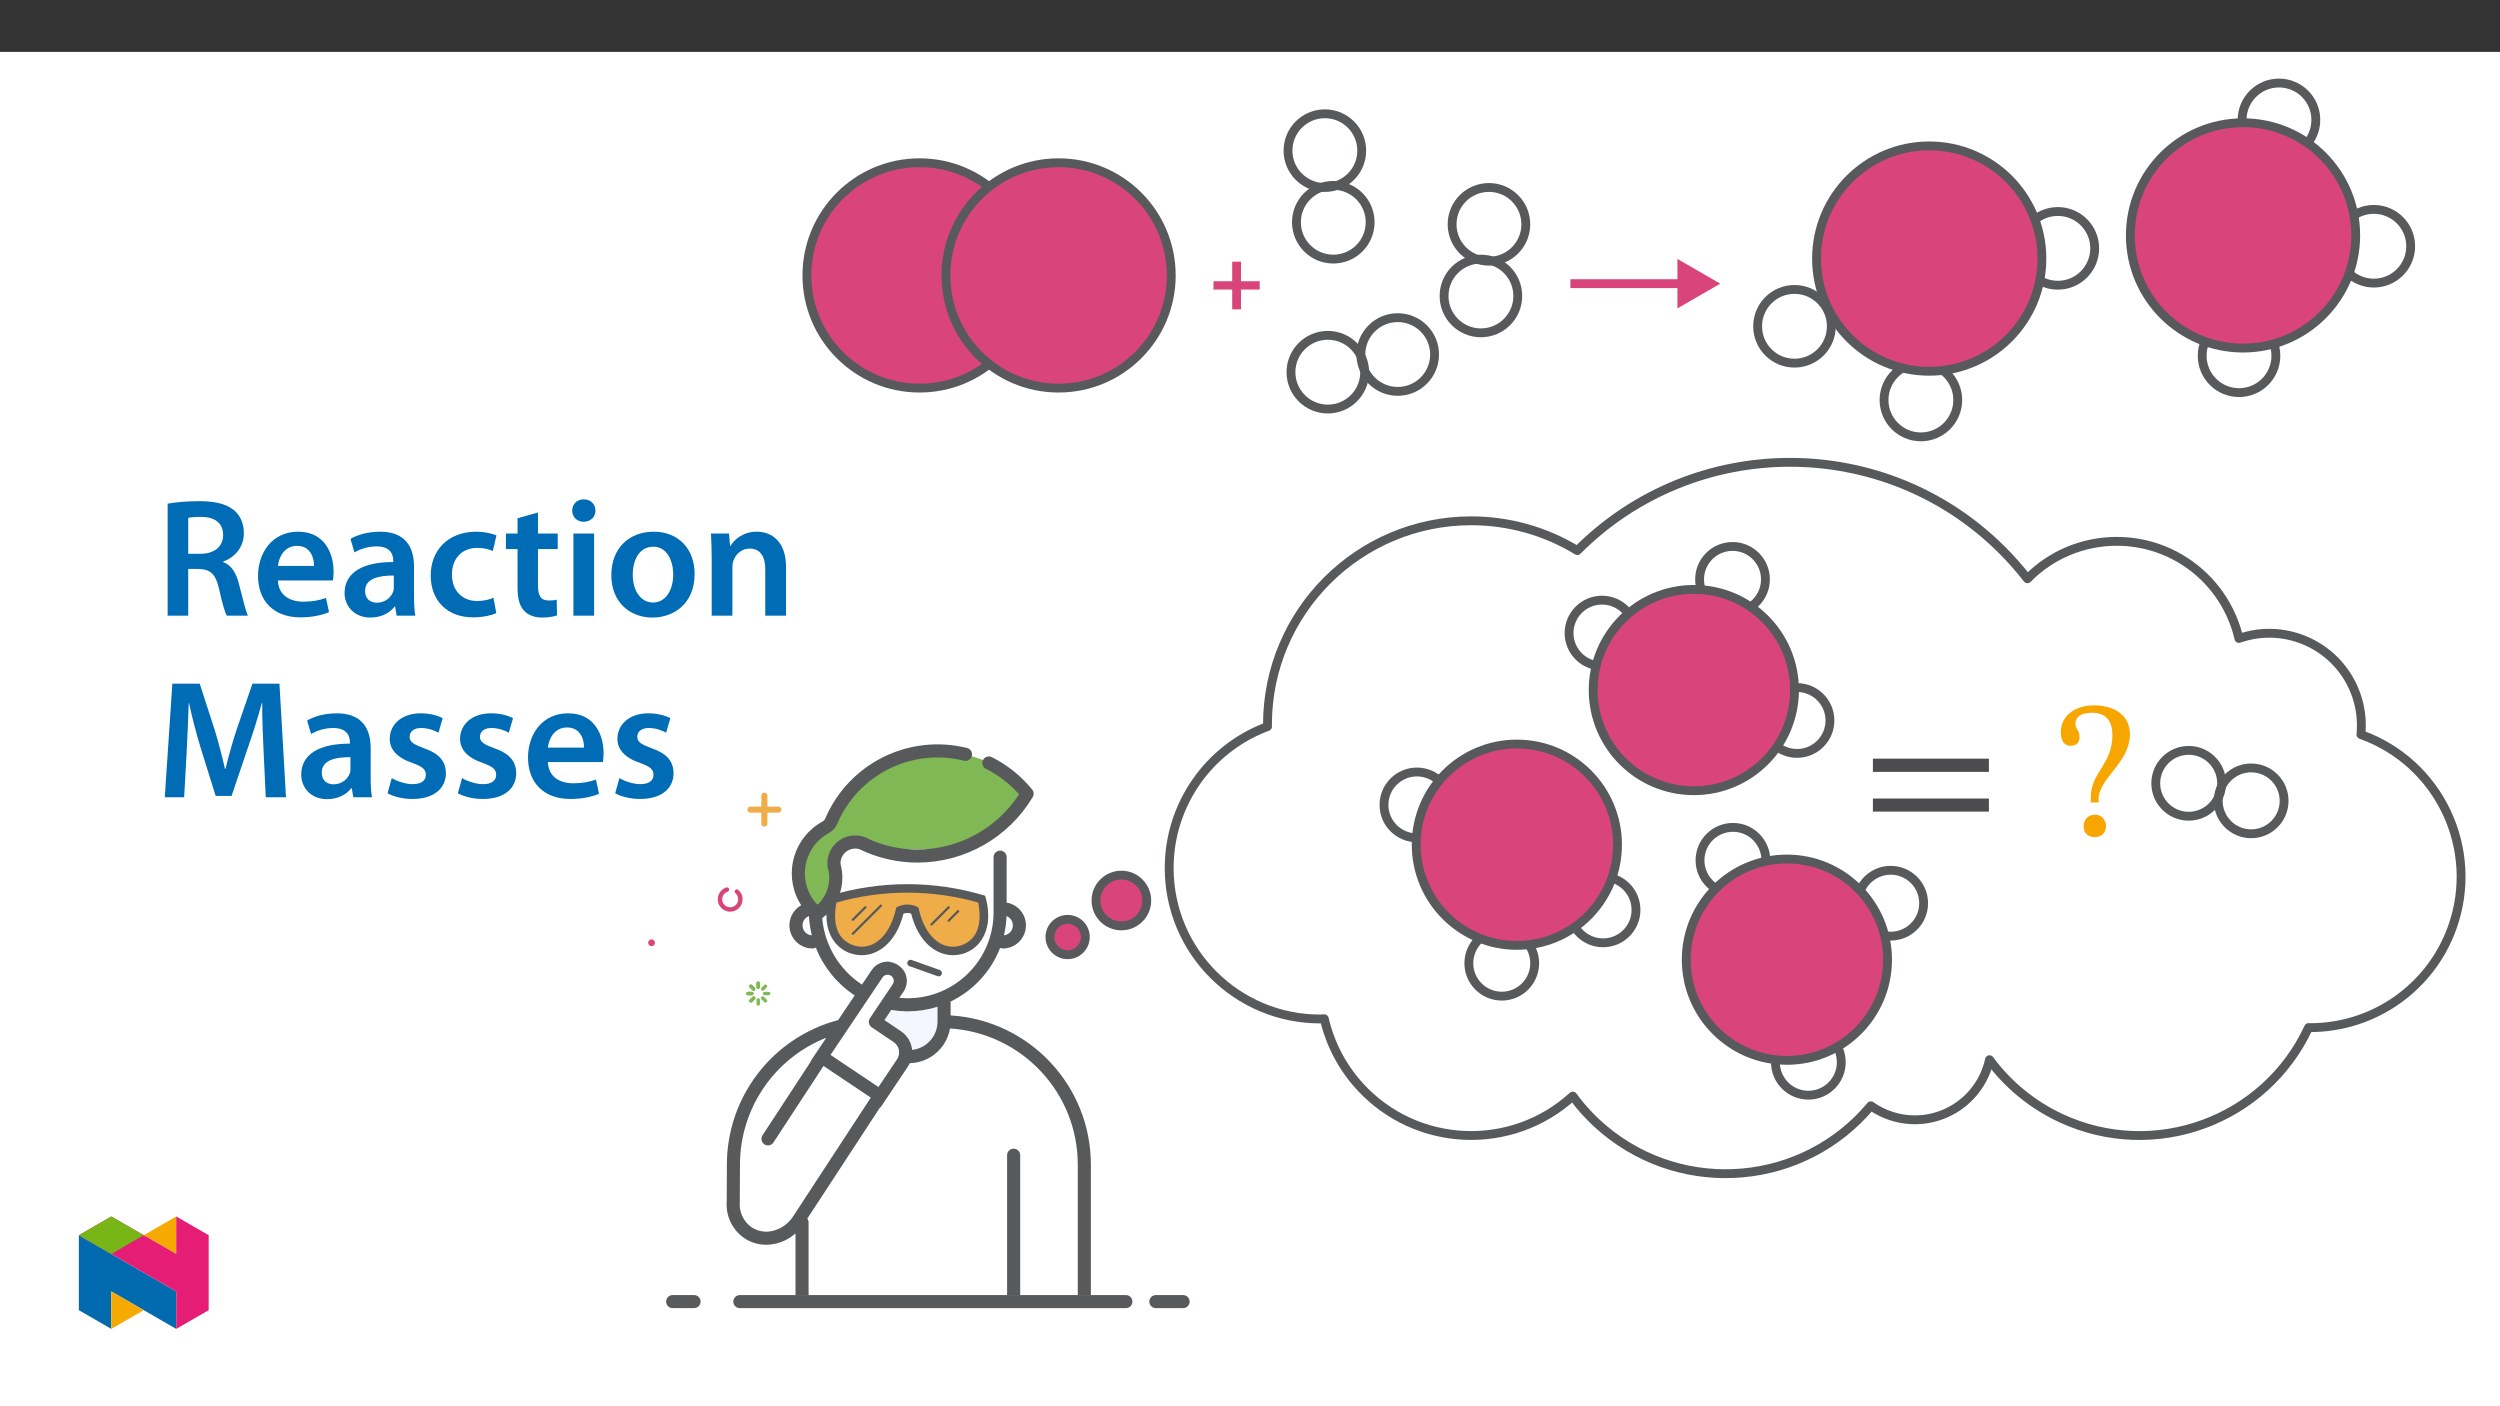 ﻿<?xml version="1.0" encoding="utf-8"?>
<svg xmlns="http://www.w3.org/2000/svg" xmlns:xlink="http://www.w3.org/1999/xlink" viewBox="0 0 960 540" version="1.1">
  <rect x="0" y="0" width="960" height="540" fill="#333333" stroke="none"/>
  <defs>
    <g>
      <symbol overflow="visible" id="glyph0-0">
        <path style="stroke:none;" d="M 23.906 -12.703 L 23.906 -13.891 C 23.906 -22.047 35.938 -27.875 35.938 -38.859 C 35.938 -46.625 29.438 -49.984 22.109 -49.984 C 14.562 -49.984 9.422 -45.734 9.422 -39.672 C 9.422 -36.156 10.828 -34.453 13.219 -34.453 C 15.016 -34.453 16.594 -35.422 16.594 -37.734 C 16.594 -40.578 15.016 -40.641 15.016 -43.109 C 15.016 -45.422 17.031 -47.141 21.438 -47.141 C 26.219 -47.141 29.219 -44.531 29.219 -38.625 C 29.219 -27.125 20.922 -24.359 20.922 -14.641 L 20.922 -12.703 Z M 26.75 -3.594 C 26.75 -5.906 25.188 -8 22.562 -8 C 19.797 -8 18.156 -5.984 18.156 -3.594 C 18.156 -1.125 19.578 0.594 22.484 0.594 C 25.188 0.594 26.75 -1.203 26.75 -3.594 Z M 44.453 12.625 L 44.453 -58.656 L 0.75 -58.656 L 0.75 12.625 Z M 40.578 8.672 L 4.562 8.672 L 4.562 -54.844 L 40.578 -54.844 Z M 40.578 8.672 " />
      </symbol>
      <symbol overflow="visible" id="glyph0-1">
        <path style="stroke:none;" d="M 49.172 -24.438 L 49.172 -29.516 L 4.625 -29.516 L 4.625 -24.438 Z M 49.172 -9.188 L 49.172 -14.203 L 4.625 -14.203 L 4.625 -9.188 Z M 49.172 -9.188 " />
      </symbol>
      <symbol overflow="visible" id="glyph0-2">
        <path style="stroke:none;" d="M 16.734 -12.703 L 16.734 -13.891 C 16.734 -22.047 28.766 -27.875 28.766 -38.859 C 28.766 -46.625 22.266 -49.984 14.938 -49.984 C 7.391 -49.984 2.234 -45.734 2.234 -39.672 C 2.234 -36.156 3.656 -34.453 6.047 -34.453 C 7.844 -34.453 9.422 -35.422 9.422 -37.734 C 9.422 -40.578 7.844 -40.641 7.844 -43.109 C 7.844 -45.422 9.859 -47.141 14.266 -47.141 C 19.047 -47.141 22.047 -44.531 22.047 -38.625 C 22.047 -27.125 13.75 -24.359 13.75 -14.641 L 13.75 -12.703 Z M 19.578 -3.594 C 19.578 -5.906 18 -8 15.391 -8 C 12.625 -8 10.984 -5.984 10.984 -3.594 C 10.984 -1.125 12.406 0.594 15.312 0.594 C 18 0.594 19.578 -1.203 19.578 -3.594 Z M 19.578 -3.594 " />
      </symbol>
      <symbol overflow="visible" id="glyph1-0">
        <path style="stroke:none;" d="M 0 0 L 32.375 0 L 32.375 -45.328 L 0 -45.328 Z M 16.188 -25.578 L 5.188 -42.094 L 27.188 -42.094 Z M 18.125 -22.656 L 29.141 -39.172 L 29.141 -6.156 Z M 5.188 -3.234 L 16.188 -19.75 L 27.188 -3.234 Z M 3.234 -39.172 L 14.25 -22.656 L 3.234 -6.156 Z M 3.234 -39.172 " />
      </symbol>
      <symbol overflow="visible" id="glyph1-1">
        <path style="stroke:none;" d="M 4.594 0 L 12.5 0 L 12.5 -17.938 L 16.516 -17.938 C 21.047 -17.812 23.047 -16 24.344 -10.297 C 25.516 -4.859 26.609 -1.297 27.266 0 L 35.422 0 C 34.578 -1.688 33.406 -6.734 31.984 -12.172 C 30.953 -16.375 29.078 -19.422 25.906 -20.594 L 25.906 -20.781 C 30.047 -22.203 33.859 -26.031 33.859 -31.656 C 33.859 -35.422 32.5 -38.469 30.109 -40.469 C 27.125 -42.922 22.922 -43.969 16.641 -43.969 C 12.047 -43.969 7.641 -43.578 4.594 -43 Z M 12.5 -37.562 C 13.281 -37.75 14.891 -37.938 17.422 -37.938 C 22.594 -37.938 25.906 -35.672 25.906 -30.953 C 25.906 -26.609 22.594 -23.766 17.219 -23.766 L 12.5 -23.766 Z M 12.5 -37.562 " />
      </symbol>
      <symbol overflow="visible" id="glyph1-2">
        <path style="stroke:none;" d="M 31.016 -13.531 C 31.141 -14.25 31.281 -15.406 31.281 -16.906 C 31.281 -23.828 27.906 -32.25 17.672 -32.25 C 7.578 -32.25 2.266 -24.016 2.266 -15.281 C 2.266 -5.641 8.281 0.641 18.516 0.641 C 23.047 0.641 26.812 -0.188 29.531 -1.359 L 28.359 -6.797 C 25.906 -5.953 23.312 -5.375 19.625 -5.375 C 14.5 -5.375 10.094 -7.828 9.906 -13.531 Z M 9.906 -19.094 C 10.234 -22.344 12.297 -26.812 17.219 -26.812 C 22.531 -26.812 23.828 -22.016 23.766 -19.094 Z M 9.906 -19.094 " />
      </symbol>
      <symbol overflow="visible" id="glyph1-3">
        <path style="stroke:none;" d="M 28.75 -18.906 C 28.75 -25.828 25.828 -32.25 15.734 -32.25 C 10.75 -32.25 6.672 -30.891 4.344 -29.469 L 5.891 -24.281 C 8.031 -25.641 11.266 -26.609 14.375 -26.609 C 19.938 -26.609 20.781 -23.188 20.781 -21.109 L 20.781 -20.594 C 9.125 -20.656 2.078 -16.578 2.078 -8.672 C 2.078 -3.891 5.641 0.719 11.984 0.719 C 16.125 0.719 19.422 -1.031 21.297 -3.5 L 21.5 -3.5 L 22.078 0 L 29.266 0 C 28.875 -1.938 28.75 -4.734 28.75 -7.578 Z M 20.984 -11.078 C 20.984 -10.484 20.984 -9.906 20.781 -9.328 C 20 -7.062 17.734 -4.984 14.5 -4.984 C 11.984 -4.984 9.969 -6.406 9.969 -9.516 C 9.969 -14.312 15.344 -15.469 20.984 -15.406 Z M 20.984 -11.078 " />
      </symbol>
      <symbol overflow="visible" id="glyph1-4">
        <path style="stroke:none;" d="M 26.359 -6.859 C 24.797 -6.219 22.797 -5.641 20.078 -5.641 C 14.641 -5.641 10.422 -9.328 10.422 -15.797 C 10.359 -21.562 13.984 -26.031 20.078 -26.031 C 22.922 -26.031 24.797 -25.453 26.094 -24.797 L 27.516 -30.828 C 25.703 -31.594 22.734 -32.25 19.812 -32.25 C 8.734 -32.25 2.266 -24.922 2.266 -15.469 C 2.266 -5.703 8.672 0.641 18.516 0.641 C 22.469 0.641 25.766 -0.188 27.453 -0.969 Z M 26.359 -6.859 " />
      </symbol>
      <symbol overflow="visible" id="glyph1-5">
        <path style="stroke:none;" d="M 5.562 -37.422 L 5.562 -31.531 L 1.094 -31.531 L 1.094 -25.578 L 5.562 -25.578 L 5.562 -10.75 C 5.562 -6.609 6.344 -3.688 8.094 -1.875 C 9.578 -0.266 11.984 0.719 14.953 0.719 C 17.422 0.719 19.547 0.328 20.719 -0.125 L 20.594 -6.156 C 19.688 -5.891 18.906 -5.828 17.484 -5.828 C 14.438 -5.828 13.406 -7.766 13.406 -11.656 L 13.406 -25.578 L 20.984 -25.578 L 20.984 -31.531 L 13.406 -31.531 L 13.406 -39.625 Z M 5.562 -37.422 " />
      </symbol>
      <symbol overflow="visible" id="glyph1-6">
        <path style="stroke:none;" d="M 12.234 0 L 12.234 -31.531 L 4.281 -31.531 L 4.281 0 Z M 8.281 -44.672 C 5.641 -44.672 3.812 -42.797 3.812 -40.344 C 3.812 -38.016 5.562 -36.062 8.219 -36.062 C 11 -36.062 12.75 -38.016 12.75 -40.344 C 12.688 -42.797 11 -44.672 8.281 -44.672 Z M 8.281 -44.672 " />
      </symbol>
      <symbol overflow="visible" id="glyph1-7">
        <path style="stroke:none;" d="M 18.578 -32.25 C 9.062 -32.25 2.266 -25.906 2.266 -15.547 C 2.266 -5.375 9.188 0.719 18.062 0.719 C 26.094 0.719 34.25 -4.469 34.25 -16.062 C 34.25 -25.641 27.969 -32.25 18.578 -32.25 Z M 18.391 -26.484 C 23.828 -26.484 26.031 -20.781 26.031 -15.859 C 26.031 -9.453 22.859 -5.047 18.328 -5.047 C 13.531 -5.047 10.484 -9.641 10.484 -15.734 C 10.484 -20.984 12.75 -26.484 18.391 -26.484 Z M 18.391 -26.484 " />
      </symbol>
      <symbol overflow="visible" id="glyph1-8">
        <path style="stroke:none;" d="M 4.281 0 L 12.234 0 L 12.234 -18.578 C 12.234 -19.484 12.375 -20.469 12.625 -21.109 C 13.469 -23.5 15.672 -25.766 18.844 -25.766 C 23.188 -25.766 24.859 -22.344 24.859 -17.812 L 24.859 0 L 32.828 0 L 32.828 -18.719 C 32.828 -28.688 27.125 -32.25 21.625 -32.25 C 16.375 -32.25 12.953 -29.266 11.531 -26.812 L 11.328 -26.812 L 10.938 -31.531 L 4.016 -31.531 C 4.141 -28.812 4.281 -25.766 4.281 -22.141 Z M 4.281 0 " />
      </symbol>
      <symbol overflow="visible" id="glyph1-9">
        <path style="stroke:none;" d="M 42.281 0 L 50.047 0 L 47.531 -43.641 L 37.172 -43.641 L 31.141 -26.156 C 29.469 -21.047 27.969 -15.672 26.812 -10.938 L 26.609 -10.938 C 25.516 -15.797 24.156 -20.984 22.594 -26.094 L 16.906 -43.641 L 6.406 -43.641 L 3.5 0 L 10.938 0 L 11.906 -17.547 C 12.234 -23.5 12.5 -30.438 12.688 -36.125 L 12.828 -36.125 C 13.984 -30.688 15.547 -24.734 17.219 -19.172 L 23.047 -0.516 L 29.141 -0.516 L 35.547 -19.422 C 37.484 -24.922 39.297 -30.828 40.734 -36.125 L 40.922 -36.125 C 40.859 -30.234 41.188 -23.438 41.438 -17.812 Z M 42.281 0 " />
      </symbol>
      <symbol overflow="visible" id="glyph1-10">
        <path style="stroke:none;" d="M 2.328 -1.547 C 4.656 -0.266 8.094 0.641 11.906 0.641 C 20.266 0.641 24.734 -3.5 24.734 -9.266 C 24.672 -13.922 22.078 -16.828 16.312 -18.844 C 12.297 -20.328 10.812 -21.234 10.812 -23.25 C 10.812 -25.188 12.375 -26.609 15.219 -26.609 C 18 -26.609 20.594 -25.578 21.891 -24.797 L 23.5 -30.375 C 21.625 -31.406 18.578 -32.25 15.094 -32.25 C 7.766 -32.25 3.172 -27.969 3.172 -22.406 C 3.172 -18.641 5.703 -15.281 11.844 -13.203 C 15.734 -11.781 17.031 -10.75 17.031 -8.609 C 17.031 -6.547 15.469 -5.047 11.984 -5.047 C 9.125 -5.047 5.703 -6.281 3.953 -7.375 Z M 2.328 -1.547 " />
      </symbol>
    </g>
    <clipPath id="clip1">
      <path d="M 447 175 L 946.762 175 L 946.762 453 L 447 453 Z M 447 175 " />
    </clipPath>
    <clipPath id="clip2">
      <path d="M 248.898 360 L 252 360 L 252 364 L 248.898 364 Z M 248.898 360 " />
    </clipPath>
    <clipPath id="clip3">
      <path d="M 441 497 L 457 497 L 457 502.332 L 441 502.332 Z M 441 497 " />
    </clipPath>
    <clipPath id="clip4">
      <path d="M 281 497 L 435 497 L 435 502.332 L 281 502.332 Z M 281 497 " />
    </clipPath>
    <clipPath id="clip5">
      <path d="M 255 497 L 270 497 L 270 502.332 L 255 502.332 Z M 255 497 " />
    </clipPath>
    <clipPath id="clip6">
      <path d="M 261 30.184 L 445 30.184 L 445 198 L 261 198 Z M 261 30.184 " />
    </clipPath>
    <clipPath id="clip7">
      <path d="M 446 30.184 L 571 30.184 L 571 121 L 446 121 Z M 446 30.184 " />
    </clipPath>
    <clipPath id="clip8">
      <path d="M 449 30.184 L 575 30.184 L 575 148 L 449 148 Z M 449 30.184 " />
    </clipPath>
    <clipPath id="clip9">
      <path d="M 509 30.184 L 634 30.184 L 634 149 L 509 149 Z M 509 30.184 " />
    </clipPath>
    <clipPath id="clip10">
      <path d="M 812 30.184 L 938 30.184 L 938 109 L 812 109 Z M 812 30.184 " />
    </clipPath>
    <clipPath id="clip11">
      <path d="M 849 32 L 946.762 32 L 946.762 157 L 849 157 Z M 849 32 " />
    </clipPath>
    <clipPath id="clip12">
      <path d="M 315 30.184 L 498 30.184 L 498 198 L 315 198 Z M 315 30.184 " />
    </clipPath>
    <clipPath id="clip13">
      <path d="M 649 30.184 L 833 30.184 L 833 191 L 649 191 Z M 649 30.184 " />
    </clipPath>
    <clipPath id="clip14">
      <path d="M 769 30.184 L 946.762 30.184 L 946.762 182 L 769 182 Z M 769 30.184 " />
    </clipPath>
    <clipPath id="clip15">
      <path d="M 30.277 474 L 68 474 L 68 510.301 L 30.277 510.301 Z M 30.277 474 " />
    </clipPath>
    <clipPath id="clip16">
      <path d="M 42 495 L 56 495 L 56 510.301 L 42 510.301 Z M 42 495 " />
    </clipPath>
    <clipPath id="clip17">
      <path d="M 55 467.125 L 68 467.125 L 68 482 L 55 482 Z M 55 467.125 " />
    </clipPath>
    <clipPath id="clip18">
      <path d="M 30.277 467.125 L 80.133 467.125 L 80.133 510.301 L 30.277 510.301 Z M 30.277 467.125 " />
    </clipPath>
    <clipPath id="clip19">
      <path d="M 30.277 467.125 L 56 467.125 L 56 482 L 30.277 482 Z M 30.277 467.125 " />
    </clipPath>
  </defs>
  <g id="surface1">
    <path style=" stroke:none;fill-rule:nonzero;fill:rgb(100%,100%,100%);fill-opacity:1;" d="M 0 559.926 L 960 559.926 L 960 19.926 L 0 19.926 Z M 0 559.926 " />
    <path style=" stroke:none;fill-rule:nonzero;fill:rgb(85.5%,27.1%,47.499%);fill-opacity:1;" d="M 430.996 336.785 C 436.383 336.785 440.746 341.148 440.746 346.535 C 440.746 351.918 436.383 356.285 430.996 356.285 C 425.613 356.285 421.246 351.918 421.246 346.535 C 421.246 341.148 425.613 336.785 430.996 336.785 " />
    <path style=" stroke:none;fill-rule:nonzero;fill:rgb(85.5%,27.1%,47.499%);fill-opacity:1;" d="M 410.48 353.645 C 414.23 353.645 417.273 356.684 417.273 360.438 C 417.273 364.191 414.23 367.234 410.48 367.234 C 406.727 367.234 403.684 364.191 403.684 360.438 C 403.684 356.684 406.727 353.645 410.48 353.645 " />
    <g clip-path="url(#clip1)" clip-rule="nonzero">
      <path style="fill:none;stroke-width:4;stroke-linecap:round;stroke-linejoin:round;stroke:rgb(34.499%,34.9%,35.699%);stroke-opacity:1;stroke-miterlimit:4;" d="M 0.002 0.001 C -0.007 0.291 -0.025 0.585 -0.025 0.879 C -0.016 51.734 41.215 92.956 92.07 92.947 C 108.968 92.943 125.54 88.292 139.97 79.501 C 192.879 132.552 278.775 132.667 331.827 79.758 C 335.921 75.672 339.754 71.33 343.293 66.757 C 365.227 89.05 401.082 89.344 423.375 67.41 C 431.045 59.859 436.408 50.282 438.835 39.799 C 460.521 47.382 484.248 35.944 491.831 14.257 C 493.385 9.813 494.175 5.144 494.161 0.438 C 494.161 -0.936 494.088 -2.283 493.964 -3.62 C 529.428 -16.299 547.897 -55.329 535.218 -90.794 C 525.517 -117.935 499.795 -136.046 470.967 -136.028 C 470.751 -136.028 470.531 -135.996 470.305 -135.991 C 450.742 -178.169 400.691 -196.501 358.513 -176.938 C 345.678 -170.987 334.552 -161.892 326.16 -150.499 C 322.107 -169.112 303.734 -180.913 285.126 -176.86 C 280.604 -175.876 276.33 -173.992 272.553 -171.322 C 242.286 -207.558 188.38 -212.397 152.144 -182.135 C 146.794 -177.669 142.01 -172.563 137.902 -166.938 C 110.14 -192.296 67.075 -190.352 41.712 -162.59 C 33.816 -153.946 28.283 -143.418 25.646 -132.011 C 25.025 -132.034 24.428 -132.112 23.812 -132.112 C -13.854 -132.135 -44.405 -101.621 -44.428 -63.96 C -44.442 -35.449 -26.721 -9.939 0.002 0.001 Z M 0.002 0.001 " transform="matrix(0.85,0,0,-0.85,486.729,278.993)" />
    </g>
    <path style="fill:none;stroke-width:4;stroke-linecap:butt;stroke-linejoin:miter;stroke:rgb(34.499%,34.9%,35.699%);stroke-opacity:1;stroke-miterlimit:10;" d="M 0 -0.001 C 8.217 -0.001 14.876 -6.66 14.876 -14.877 C 14.876 -23.089 8.217 -29.748 0 -29.748 C -8.217 -29.748 -14.876 -23.089 -14.876 -14.877 C -14.876 -6.66 -8.217 -0.001 0 -0.001 Z M 0 -0.001 " transform="matrix(0.85,0,0,-0.85,864.449,294.882)" />
    <path style="fill:none;stroke-width:4;stroke-linecap:butt;stroke-linejoin:miter;stroke:rgb(34.499%,34.9%,35.699%);stroke-opacity:1;stroke-miterlimit:10;" d="M 0.001 -0.002 C 8.213 -0.002 14.876 -6.661 14.876 -14.874 C 14.876 -23.091 8.213 -29.75 0.001 -29.75 C -8.216 -29.75 -14.875 -23.091 -14.875 -14.874 C -14.875 -6.661 -8.216 -0.002 0.001 -0.002 Z M 0.001 -0.002 " transform="matrix(0.85,0,0,-0.85,840.457,288.143)" />
    <path style="fill:none;stroke-width:4;stroke-linecap:butt;stroke-linejoin:miter;stroke:rgb(34.499%,34.9%,35.699%);stroke-opacity:1;stroke-miterlimit:10;" d="M 0.002 -0.001 C 8.214 -0.001 14.873 -6.66 14.873 -14.877 C 14.873 -23.089 8.214 -29.748 0.002 -29.748 C -8.215 -29.748 -14.874 -23.089 -14.874 -14.877 C -14.874 -6.66 -8.215 -0.001 0.002 -0.001 Z M 0.002 -0.001 " transform="matrix(0.85,0,0,-0.85,615.163,230.456)" />
    <path style="fill:none;stroke-width:4;stroke-linecap:butt;stroke-linejoin:miter;stroke:rgb(34.499%,34.9%,35.699%);stroke-opacity:1;stroke-miterlimit:10;" d="M 0.002 0.001 C 8.214 0.001 14.873 -6.662 14.873 -14.874 C 14.873 -23.091 8.214 -29.75 0.002 -29.75 C -8.215 -29.75 -14.874 -23.091 -14.874 -14.874 C -14.874 -6.662 -8.215 0.001 0.002 0.001 Z M 0.002 0.001 " transform="matrix(0.85,0,0,-0.85,665.288,209.837)" />
    <path style="fill:none;stroke-width:4;stroke-linecap:butt;stroke-linejoin:miter;stroke:rgb(34.499%,34.9%,35.699%);stroke-opacity:1;stroke-miterlimit:10;" d="M 0.001 -0.001 C 8.218 -0.001 14.877 -6.66 14.877 -14.876 C 14.877 -23.089 8.218 -29.748 0.001 -29.748 C -8.216 -29.748 -14.875 -23.089 -14.875 -14.876 C -14.875 -6.66 -8.216 -0.001 0.001 -0.001 Z M 0.001 -0.001 " transform="matrix(0.85,0,0,-0.85,690.054,264.023)" />
    <path style=" stroke:none;fill-rule:nonzero;fill:rgb(85.5%,27.1%,47.499%);fill-opacity:1;" d="M 650.434 226.328 C 671.781 226.328 689.086 243.633 689.086 264.98 C 689.086 286.328 671.781 303.633 650.434 303.633 C 629.086 303.633 611.781 286.328 611.781 264.98 C 611.781 243.633 629.086 226.328 650.434 226.328 " />
    <path style="fill:none;stroke-width:4;stroke-linecap:butt;stroke-linejoin:miter;stroke:rgb(34.499%,34.9%,35.699%);stroke-opacity:1;stroke-miterlimit:10;" d="M 0.001 -0.002 C 25.116 -0.002 45.475 -20.36 45.475 -45.475 C 45.475 -70.59 25.116 -90.948 0.001 -90.948 C -25.114 -90.948 -45.472 -70.59 -45.472 -45.475 C -45.472 -20.36 -25.114 -0.002 0.001 -0.002 Z M 0.001 -0.002 " transform="matrix(0.85,0,0,-0.85,650.433,226.327)" />
    <path style="fill:none;stroke-width:4;stroke-linecap:butt;stroke-linejoin:miter;stroke:rgb(34.499%,34.9%,35.699%);stroke-opacity:1;stroke-miterlimit:10;" d="M 0.001 0.002 C 8.214 0.002 14.873 -6.657 14.873 -14.874 C 14.873 -23.091 8.214 -29.75 0.001 -29.75 C -8.216 -29.75 -14.875 -23.091 -14.875 -14.874 C -14.875 -6.657 -8.216 0.002 0.001 0.002 Z M 0.001 0.002 " transform="matrix(0.85,0,0,-0.85,615.581,336.755)" />
    <path style="fill:none;stroke-width:4;stroke-linecap:butt;stroke-linejoin:miter;stroke:rgb(34.499%,34.9%,35.699%);stroke-opacity:1;stroke-miterlimit:10;" d="M -0 0 C 8.216 0 14.875 -6.659 14.875 -14.875 C 14.875 -23.088 8.216 -29.747 -0 -29.747 C -8.213 -29.747 -14.876 -23.088 -14.876 -14.875 C -14.876 -6.659 -8.213 0 -0 0 Z M -0 0 " transform="matrix(0.85,0,0,-0.85,576.68,357.231)" />
    <path style="fill:none;stroke-width:4;stroke-linecap:butt;stroke-linejoin:miter;stroke:rgb(34.499%,34.9%,35.699%);stroke-opacity:1;stroke-miterlimit:10;" d="M -0.001 -0.002 C 8.216 -0.002 14.875 -6.661 14.875 -14.873 C 14.875 -23.09 8.216 -29.749 -0.001 -29.749 C -8.213 -29.749 -14.877 -23.09 -14.877 -14.873 C -14.877 -6.661 -8.213 -0.002 -0.001 -0.002 Z M -0.001 -0.002 " transform="matrix(0.85,0,0,-0.85,544.095,296.44)" />
    <path style=" stroke:none;fill-rule:nonzero;fill:rgb(85.5%,27.1%,47.499%);fill-opacity:1;" d="M 582.473 285.715 C 603.82 285.715 621.125 303.02 621.125 324.367 C 621.125 345.715 603.82 363.02 582.473 363.02 C 561.125 363.02 543.82 345.715 543.82 324.367 C 543.82 303.02 561.125 285.715 582.473 285.715 " />
    <path style="fill:none;stroke-width:4;stroke-linecap:butt;stroke-linejoin:miter;stroke:rgb(34.499%,34.9%,35.699%);stroke-opacity:1;stroke-miterlimit:10;" d="M 0 -0.002 C 25.115 -0.002 45.474 -20.361 45.474 -45.476 C 45.474 -70.59 25.115 -90.949 0 -90.949 C -25.115 -90.949 -45.473 -70.59 -45.473 -45.476 C -45.473 -20.361 -25.115 -0.002 0 -0.002 Z M 0 -0.002 " transform="matrix(0.85,0,0,-0.85,582.472,285.713)" />
    <path style="fill:none;stroke-width:4;stroke-linecap:butt;stroke-linejoin:miter;stroke:rgb(34.499%,34.9%,35.699%);stroke-opacity:1;stroke-miterlimit:10;" d="M 0.001 0.001 C 8.213 0.001 14.872 -6.658 14.872 -14.875 C 14.872 -23.092 8.213 -29.751 0.001 -29.751 C -8.216 -29.751 -14.875 -23.092 -14.875 -14.875 C -14.875 -6.658 -8.216 0.001 0.001 0.001 Z M 0.001 0.001 " transform="matrix(0.85,0,0,-0.85,665.449,317.712)" />
    <path style="fill:none;stroke-width:4;stroke-linecap:butt;stroke-linejoin:miter;stroke:rgb(34.499%,34.9%,35.699%);stroke-opacity:1;stroke-miterlimit:10;" d="M 0 -0 C 8.217 -0 14.876 -6.659 14.876 -14.876 C 14.876 -23.088 8.217 -29.748 0 -29.748 C -8.217 -29.748 -14.876 -23.088 -14.876 -14.876 C -14.876 -6.659 -8.217 -0 0 -0 Z M 0 -0 " transform="matrix(0.85,0,0,-0.85,726.031,334.191)" />
    <path style="fill:none;stroke-width:4;stroke-linecap:butt;stroke-linejoin:miter;stroke:rgb(34.499%,34.9%,35.699%);stroke-opacity:1;stroke-miterlimit:10;" d="M -0.001 0.001 C 8.216 0.001 14.875 -6.658 14.875 -14.875 C 14.875 -23.092 8.216 -29.751 -0.001 -29.751 C -8.213 -29.751 -14.877 -23.092 -14.877 -14.875 C -14.877 -6.658 -8.213 0.001 -0.001 0.001 Z M -0.001 0.001 " transform="matrix(0.85,0,0,-0.85,694.407,395.262)" />
    <path style=" stroke:none;fill-rule:nonzero;fill:rgb(85.5%,27.1%,47.499%);fill-opacity:1;" d="M 686.168 329.867 C 707.516 329.867 724.82 347.172 724.82 368.52 C 724.82 389.867 707.516 407.176 686.168 407.176 C 664.82 407.176 647.516 389.867 647.516 368.52 C 647.516 347.172 664.82 329.867 686.168 329.867 " />
    <path style="fill:none;stroke-width:4;stroke-linecap:butt;stroke-linejoin:miter;stroke:rgb(34.499%,34.9%,35.699%);stroke-opacity:1;stroke-miterlimit:10;" d="M -0 0.001 C 25.115 0.001 45.473 -20.357 45.473 -45.472 C 45.473 -70.587 25.115 -90.95 -0 -90.95 C -25.115 -90.95 -45.474 -70.587 -45.474 -45.472 C -45.474 -20.357 -25.115 0.001 -0 0.001 Z M -0 0.001 " transform="matrix(0.85,0,0,-0.85,686.168,329.868)" />
    <path style="fill:none;stroke-width:4;stroke-linecap:butt;stroke-linejoin:miter;stroke:rgb(34.499%,34.9%,35.699%);stroke-opacity:1;stroke-miterlimit:10;" d="M 0.001 0.001 C 6.333 0.001 11.471 -5.136 11.471 -11.469 C 11.471 -17.806 6.333 -22.94 0.001 -22.94 C -6.337 -22.94 -11.47 -17.806 -11.47 -11.469 C -11.47 -5.136 -6.337 0.001 0.001 0.001 Z M 0.001 0.001 " transform="matrix(0.85,0,0,-0.85,430.609,336.048)" />
    <path style="fill:none;stroke-width:4;stroke-linecap:butt;stroke-linejoin:miter;stroke:rgb(34.499%,34.9%,35.699%);stroke-opacity:1;stroke-miterlimit:10;" d="M -0.001 0 C 4.415 0 7.995 -3.58 7.995 -7.992 C 7.995 -12.408 4.415 -15.988 -0.001 -15.988 C -4.413 -15.988 -7.993 -12.408 -7.993 -7.992 C -7.993 -3.58 -4.413 0 -0.001 0 Z M -0.001 0 " transform="matrix(0.85,0,0,-0.85,409.97,353.027)" />
    <path style=" stroke:none;fill-rule:nonzero;fill:rgb(50.2%,72.198%,33.699%);fill-opacity:1;" d="M 288.332 385.008 C 288.508 385.008 288.676 384.938 288.801 384.812 L 289.891 383.723 C 290.145 383.461 290.133 383.039 289.871 382.789 C 289.613 382.543 289.207 382.543 288.953 382.789 L 287.863 383.875 C 287.605 384.137 287.605 384.555 287.863 384.812 C 287.988 384.938 288.156 385.008 288.332 385.008 " />
    <path style=" stroke:none;fill-rule:nonzero;fill:rgb(50.2%,72.198%,33.699%);fill-opacity:1;" d="M 287.16 382.191 L 288.699 382.191 C 289.066 382.199 289.371 381.91 289.379 381.543 C 289.391 381.18 289.098 380.875 288.734 380.863 L 287.16 380.863 C 286.793 380.875 286.504 381.18 286.516 381.543 C 286.523 381.898 286.805 382.18 287.16 382.191 " />
    <path style=" stroke:none;fill-rule:nonzero;fill:rgb(50.2%,72.198%,33.699%);fill-opacity:1;" d="M 289.41 380.457 C 289.777 380.457 290.074 380.16 290.074 379.797 C 290.074 379.621 290.004 379.449 289.879 379.328 L 288.793 378.238 C 288.527 377.984 288.105 377.996 287.855 378.258 C 287.609 378.516 287.609 378.918 287.855 379.176 L 288.941 380.266 C 289.066 380.391 289.234 380.457 289.41 380.457 " />
    <path style=" stroke:none;fill-rule:nonzero;fill:rgb(50.2%,72.198%,33.699%);fill-opacity:1;" d="M 291.141 379.738 C 291.504 379.738 291.801 379.441 291.801 379.074 L 291.801 377.535 C 291.793 377.168 291.488 376.879 291.121 376.891 C 290.77 376.898 290.488 377.184 290.477 377.535 L 290.477 379.074 C 290.477 379.441 290.773 379.738 291.141 379.738 " />
    <path style=" stroke:none;fill-rule:nonzero;fill:rgb(50.2%,72.198%,33.699%);fill-opacity:1;" d="M 292.871 380.449 C 293.047 380.449 293.215 380.379 293.34 380.254 L 294.43 379.168 C 294.684 378.902 294.672 378.48 294.406 378.23 C 294.152 377.984 293.746 377.984 293.492 378.23 L 292.402 379.316 C 292.145 379.578 292.145 379.996 292.402 380.254 C 292.527 380.379 292.695 380.449 292.871 380.449 " />
    <path style=" stroke:none;fill-rule:nonzero;fill:rgb(50.2%,72.198%,33.699%);fill-opacity:1;" d="M 293.594 382.176 L 295.133 382.176 C 295.5 382.188 295.805 381.898 295.812 381.531 C 295.824 381.168 295.535 380.863 295.168 380.852 L 293.594 380.852 C 293.227 380.863 292.938 381.168 292.949 381.531 C 292.957 381.883 293.242 382.168 293.594 382.176 " />
    <path style=" stroke:none;fill-rule:nonzero;fill:rgb(50.2%,72.198%,33.699%);fill-opacity:1;" d="M 293.969 384.996 C 294.336 384.996 294.633 384.699 294.633 384.332 C 294.633 384.16 294.562 383.988 294.438 383.867 L 293.348 382.777 C 293.098 382.512 292.68 382.5 292.41 382.75 C 292.145 383.004 292.137 383.422 292.387 383.688 C 292.395 383.699 292.402 383.707 292.41 383.715 L 293.5 384.805 C 293.625 384.93 293.793 384.996 293.969 384.996 " />
    <path style=" stroke:none;fill-rule:nonzero;fill:rgb(50.2%,72.198%,33.699%);fill-opacity:1;" d="M 291.152 386.168 C 291.52 386.168 291.816 385.875 291.816 385.508 L 291.816 383.965 C 291.805 383.602 291.5 383.312 291.137 383.324 C 290.785 383.332 290.5 383.617 290.492 383.965 L 290.492 385.508 C 290.492 385.871 290.785 386.168 291.152 386.168 " />
    <path style=" stroke:none;fill-rule:nonzero;fill:rgb(50.2%,72.198%,33.699%);fill-opacity:1;" d="M 288.332 385.008 C 288.508 385.008 288.676 384.938 288.801 384.812 L 289.891 383.723 C 290.145 383.461 290.133 383.039 289.871 382.789 C 289.613 382.543 289.207 382.543 288.953 382.789 L 287.863 383.875 C 287.605 384.137 287.605 384.555 287.863 384.812 C 287.988 384.938 288.156 385.008 288.332 385.008 " />
    <path style=" stroke:none;fill-rule:nonzero;fill:rgb(50.2%,72.198%,33.699%);fill-opacity:1;" d="M 287.16 382.191 L 288.699 382.191 C 289.066 382.199 289.371 381.91 289.379 381.543 C 289.391 381.18 289.098 380.875 288.734 380.863 L 287.16 380.863 C 286.793 380.875 286.504 381.18 286.516 381.543 C 286.523 381.898 286.805 382.18 287.16 382.191 " />
    <path style=" stroke:none;fill-rule:nonzero;fill:rgb(50.2%,72.198%,33.699%);fill-opacity:1;" d="M 289.41 380.457 C 289.777 380.457 290.074 380.16 290.074 379.797 C 290.074 379.621 290.004 379.449 289.879 379.328 L 288.793 378.238 C 288.527 377.984 288.105 377.996 287.855 378.258 C 287.609 378.516 287.609 378.918 287.855 379.176 L 288.941 380.266 C 289.066 380.391 289.234 380.457 289.41 380.457 " />
    <path style=" stroke:none;fill-rule:nonzero;fill:rgb(50.2%,72.198%,33.699%);fill-opacity:1;" d="M 291.141 379.738 C 291.504 379.738 291.801 379.441 291.801 379.074 L 291.801 377.535 C 291.793 377.168 291.488 376.879 291.121 376.891 C 290.77 376.898 290.488 377.184 290.477 377.535 L 290.477 379.074 C 290.477 379.441 290.773 379.738 291.141 379.738 " />
    <path style=" stroke:none;fill-rule:nonzero;fill:rgb(85.5%,27.1%,47.499%);fill-opacity:1;" d="M 275.859 346.812 C 276.688 349.312 279.383 350.672 281.887 349.844 C 284.387 349.02 285.746 346.32 284.922 343.82 C 284.648 343 284.16 342.27 283.508 341.703 C 283.148 341.398 282.613 341.438 282.305 341.793 C 281.996 342.152 282.039 342.688 282.395 342.996 C 283.676 344.102 283.816 346.039 282.711 347.32 C 281.605 348.602 279.668 348.742 278.387 347.637 C 277.105 346.531 276.965 344.598 278.07 343.312 C 278.434 342.895 278.902 342.578 279.43 342.406 C 279.879 342.258 280.121 341.777 279.973 341.328 C 279.824 340.883 279.344 340.637 278.895 340.785 C 276.395 341.613 275.039 344.309 275.859 346.812 " />
    <path style=" stroke:none;fill-rule:nonzero;fill:rgb(93.3%,67.799%,28.6%);fill-opacity:1;" d="M 293.527 317.414 C 294.168 317.414 294.691 316.895 294.691 316.25 L 294.691 305.543 C 294.695 304.898 294.18 304.371 293.535 304.367 C 292.891 304.363 292.367 304.879 292.359 305.523 L 292.359 316.25 C 292.359 316.895 292.883 317.414 293.527 317.414 Z M 293.527 317.414 " />
    <path style=" stroke:none;fill-rule:nonzero;fill:rgb(93.3%,67.799%,28.6%);fill-opacity:1;" d="M 288.172 312.062 L 298.879 312.062 C 299.523 312.062 300.047 311.539 300.047 310.895 C 300.047 310.25 299.523 309.73 298.879 309.73 L 288.172 309.73 C 287.527 309.727 287.004 310.242 286.996 310.887 C 286.992 311.527 287.508 312.055 288.152 312.059 C 288.16 312.062 288.164 312.062 288.172 312.059 Z M 288.172 312.062 " />
    <g clip-path="url(#clip2)" clip-rule="nonzero">
      <path style=" stroke:none;fill-rule:nonzero;fill:rgb(85.5%,27.1%,47.499%);fill-opacity:1;" d="M 248.898 362.02 C 248.898 362.734 249.48 363.316 250.199 363.316 C 250.918 363.316 251.496 362.734 251.496 362.02 C 251.496 361.301 250.918 360.719 250.199 360.719 C 249.48 360.719 248.898 361.301 248.898 362.02 " />
    </g>
    <path style=" stroke:none;fill-rule:nonzero;fill:rgb(50.2%,72.198%,33.699%);fill-opacity:1;" d="M 312.793 350.086 C 312.793 350.086 300.812 340.879 306.543 329.812 C 312.273 318.746 317.48 318.789 320.996 312.062 C 324.512 305.332 340.555 285.672 359.031 287.758 C 377.504 289.84 384.145 294.785 389.094 298.301 C 394.039 301.816 394.301 304.422 394.039 305.984 C 393.781 307.547 378.676 324.605 367.219 326.297 C 355.762 327.988 341.047 329.551 334.535 326.559 C 328.027 323.562 322.559 324.215 321.648 326.949 C 320.734 329.684 321.973 343.398 319.305 346.117 C 317.438 347.883 315.219 349.238 312.793 350.086 " />
    <path style=" stroke:none;fill-rule:nonzero;fill:rgb(100%,100%,100%);fill-opacity:1;" d="M 384.039 326.629 L 384.039 317.414 C 381.309 321.672 376.898 324.57 371.906 325.383 C 363.703 326.559 334.602 326.168 330.695 324.801 C 326.789 323.434 318.094 329.293 318.926 333 L 319.758 336.711 C 319.758 336.711 320.539 347.48 316.633 348.836 C 312.727 350.191 311.359 354.016 312.922 357.766 C 314.484 361.516 327.938 389.02 348.164 386.598 C 368.391 384.172 375.617 375.969 377.18 372.258 C 378.742 368.547 384.039 365.227 384.039 326.629 " />
    <path style=" stroke:none;fill-rule:nonzero;fill:rgb(100%,100%,100%);fill-opacity:1;" d="M 344.023 407.426 L 344.477 406.746 C 345.918 404.57 345.34 401.641 343.184 400.172 L 339.613 397.77 L 335.156 394.773 L 334.73 394.484 C 333.578 393.711 333.273 392.152 334.047 391 L 334.82 389.84 L 338.125 384.918 L 339.98 382.152 L 342.797 377.957 C 343.52 376.875 343.234 375.414 342.152 374.688 C 341.074 373.965 339.609 374.254 338.887 375.332 L 335.418 380.5 L 333.254 383.73 L 333.098 383.961 L 332.594 384.715 L 328.84 390.312 L 324.934 396.133 L 318.926 405.086 L 337.328 417.41 Z M 344.023 407.426 " />
    <path style=" stroke:none;fill-rule:nonzero;fill:rgb(95.699%,96.5%,100%);fill-opacity:1;" d="M 339.617 391.715 L 345.988 396 C 348.41 397.629 349.977 400.254 350.254 403.16 C 355.801 402.551 360 397.867 360.008 392.285 L 360.008 386.598 C 356.305 387.762 352.445 388.355 348.562 388.352 C 348.207 388.352 347.844 388.348 347.484 388.336 C 345.727 388.285 343.973 388.109 342.238 387.805 Z M 339.617 391.715 " />
    <path style=" stroke:none;fill-rule:nonzero;fill:rgb(100%,100%,100%);fill-opacity:1;" d="M 308.164 355.352 C 308.172 357.371 309.738 359.039 311.754 359.172 C 311.141 356.75 310.762 354.27 310.621 351.773 C 309.145 352.344 308.168 353.766 308.164 355.352 " />
    <path style=" stroke:none;fill-rule:nonzero;fill:rgb(100%,100%,100%);fill-opacity:1;" d="M 364.797 394.93 C 363.516 402.492 357.043 408.078 349.375 408.238 C 349.168 408.691 348.926 409.129 348.652 409.547 L 338.379 424.871 C 338.219 425.105 338.016 425.305 337.789 425.473 L 309.996 467.953 C 310.32 468.387 310.496 468.91 310.5 469.449 L 310.5 497.309 L 386.723 497.309 L 386.723 443.602 C 386.715 442.215 387.836 441.082 389.223 441.074 C 390.609 441.07 391.742 442.188 391.75 443.574 L 391.75 497.309 L 413.867 497.309 L 413.867 447.406 C 413.957 419.695 392.457 396.699 364.797 394.93 " />
    <path style=" stroke:none;fill-rule:nonzero;fill:rgb(100%,100%,100%);fill-opacity:1;" d="M 388.938 355.352 C 388.934 353.777 387.977 352.367 386.516 351.785 C 386.426 354.266 386.094 356.734 385.523 359.156 C 387.465 358.938 388.93 357.301 388.938 355.352 " />
    <path style=" stroke:none;fill-rule:nonzero;fill:rgb(100%,100%,100%);fill-opacity:1;" d="M 334.387 421.488 L 316.23 409.328 L 314.531 411.922 L 297.012 438.703 C 296.258 439.867 294.699 440.199 293.535 439.441 C 292.371 438.688 292.043 437.129 292.797 435.965 C 292.801 435.961 292.805 435.957 292.805 435.953 L 311.301 407.68 C 311.367 407.422 311.477 407.176 311.625 406.949 L 317.305 398.48 C 297.242 406.414 284.082 425.828 284.148 447.406 L 284.078 461.652 C 283.781 465.434 285.504 469.09 288.605 471.27 C 291.055 472.879 294.07 473.371 296.906 472.625 C 300.016 471.832 302.719 469.898 304.477 467.211 L 332.688 424.086 Z M 334.387 421.488 " />
    <path style=" stroke:none;fill-rule:nonzero;fill:rgb(34.499%,34.9%,35.699%);fill-opacity:1;" d="M 389.234 441.09 C 387.848 441.09 386.723 442.215 386.723 443.602 L 386.723 497.309 L 391.75 497.309 L 391.75 443.602 C 391.75 442.215 390.625 441.09 389.234 441.09 " />
    <g clip-path="url(#clip3)" clip-rule="nonzero">
      <path style=" stroke:none;fill-rule:nonzero;fill:rgb(34.499%,34.9%,35.699%);fill-opacity:1;" d="M 454.324 497.309 L 443.867 497.309 C 442.48 497.301 441.352 498.418 441.344 499.805 C 441.336 501.195 442.453 502.324 443.844 502.332 L 454.324 502.332 C 455.715 502.324 456.832 501.195 456.824 499.805 C 456.82 498.43 455.703 497.312 454.324 497.309 " />
    </g>
    <g clip-path="url(#clip4)" clip-rule="nonzero">
      <path style=" stroke:none;fill-rule:nonzero;fill:rgb(34.499%,34.9%,35.699%);fill-opacity:1;" d="M 432.355 497.309 L 284.094 497.309 C 282.703 497.312 281.586 498.445 281.594 499.832 C 281.598 501.211 282.715 502.324 284.094 502.332 L 432.355 502.332 C 433.742 502.324 434.859 501.195 434.852 499.805 C 434.848 498.43 433.73 497.312 432.355 497.309 " />
    </g>
    <g clip-path="url(#clip5)" clip-rule="nonzero">
      <path style=" stroke:none;fill-rule:nonzero;fill:rgb(34.499%,34.9%,35.699%);fill-opacity:1;" d="M 266.5 497.309 L 258.32 497.309 C 256.93 497.301 255.801 498.418 255.793 499.805 C 255.785 501.195 256.906 502.324 258.293 502.332 L 266.5 502.332 C 267.891 502.34 269.02 501.223 269.027 499.832 C 269.035 498.445 267.914 497.312 266.527 497.309 Z M 266.5 497.309 " />
    </g>
    <path style=" stroke:none;fill-rule:nonzero;fill:rgb(34.499%,34.9%,35.699%);fill-opacity:1;" d="M 360.008 392.285 C 360 397.867 355.801 402.547 350.254 403.16 C 349.977 400.254 348.41 397.629 345.988 396 L 339.617 391.715 L 342.238 387.805 C 343.973 388.109 345.727 388.285 347.484 388.336 C 347.848 388.348 348.207 388.352 348.562 388.352 C 352.445 388.355 356.305 387.762 360.008 386.598 Z M 344.477 406.746 L 344.023 407.426 L 337.328 417.41 L 318.926 405.086 L 324.934 396.129 L 328.84 390.312 L 332.594 384.715 L 333.098 383.961 L 333.254 383.73 L 335.422 380.5 L 338.887 375.332 C 339.613 374.254 341.074 373.965 342.152 374.688 C 343.234 375.414 343.523 376.875 342.797 377.957 L 339.98 382.152 L 338.125 384.918 L 334.82 389.844 L 334.047 391 C 333.273 392.152 333.578 393.711 334.73 394.484 L 335.156 394.773 L 339.613 397.77 L 343.184 400.168 C 345.34 401.641 345.918 404.57 344.477 406.746 M 332.688 424.086 L 304.477 467.211 C 302.719 469.898 300.016 471.828 296.906 472.625 C 294.074 473.371 291.055 472.879 288.605 471.27 C 285.504 469.09 283.781 465.434 284.078 461.652 L 284.148 447.41 C 284.082 425.832 297.242 406.414 317.309 398.48 L 311.625 406.949 C 311.477 407.176 311.367 407.422 311.301 407.684 L 292.809 435.953 C 292.043 437.113 292.363 438.672 293.523 439.434 C 294.684 440.195 296.242 439.875 297.004 438.719 C 297.008 438.711 297.012 438.707 297.012 438.703 L 314.531 411.926 L 316.23 409.328 L 334.387 421.488 Z M 308.164 355.352 C 308.168 353.766 309.145 352.344 310.621 351.773 C 310.762 354.27 311.137 356.746 311.754 359.172 C 309.738 359.039 308.172 357.367 308.168 355.352 Z M 386.516 351.785 C 388.484 352.562 389.449 354.789 388.668 356.754 C 388.148 358.074 386.938 359 385.523 359.152 C 386.094 356.734 386.426 354.266 386.516 351.785 M 365.035 389.914 L 365.035 384.605 C 373.754 380.391 380.547 373.02 384.039 363.984 C 384.367 364.141 384.727 364.223 385.09 364.223 C 389.988 364.227 393.961 360.258 393.965 355.359 C 393.969 351.023 390.832 347.32 386.551 346.609 L 386.551 329.145 C 386.551 327.754 385.422 326.633 384.035 326.633 C 382.648 326.633 381.527 327.758 381.527 329.145 L 381.527 350.352 C 381.527 368.562 366.762 383.324 348.551 383.328 C 348.242 383.328 347.934 383.32 347.625 383.312 C 346.859 383.293 346.105 383.234 345.355 383.16 L 346.969 380.754 C 348.066 379.133 348.465 377.141 348.082 375.219 C 347.926 374.457 347.652 373.73 347.266 373.059 C 347.266 373.059 346.566 372.059 346.359 371.867 C 345.168 370.555 343.574 369.684 341.828 369.387 C 341.68 369.336 341.59 369.305 341.59 369.305 C 340.586 369.207 339.574 369.312 338.613 369.613 C 338.441 369.668 338.305 369.715 338.215 369.75 L 338.203 369.754 C 338.117 369.789 338.07 369.812 338.07 369.812 C 336.703 370.359 335.535 371.309 334.715 372.531 L 330.992 378.082 C 322.27 372.363 316.645 362.969 315.723 352.582 C 322.059 347.789 324.855 339.633 322.793 331.957 C 322.781 331.812 322.746 331.668 322.746 331.52 C 322.734 328.395 325.254 325.855 328.379 325.844 C 328.93 325.844 329.477 325.922 330.008 326.078 C 336.984 329.488 344.652 331.25 352.422 331.234 C 370.535 331.176 387.297 321.625 396.574 306.066 C 397.113 305.164 397.027 304.02 396.367 303.203 C 392.137 297.996 386.848 293.75 380.855 290.742 C 379.613 290.117 378.102 290.617 377.48 291.859 C 376.855 293.098 377.355 294.609 378.598 295.23 C 378.602 295.234 378.605 295.234 378.609 295.238 C 383.43 297.656 387.742 300.977 391.316 305.016 C 382.758 318.188 368.133 326.16 352.422 326.207 C 345.926 326.219 339.5 324.848 333.574 322.184 C 333.441 322.082 333.297 321.992 333.145 321.918 C 332.633 321.672 332.105 321.465 331.559 321.305 L 331.551 321.301 C 325.93 319.551 319.953 322.688 318.199 328.309 C 317.879 329.348 317.715 330.43 317.719 331.52 C 317.719 331.617 317.73 331.715 317.734 331.812 C 317.711 332.062 317.727 332.312 317.777 332.555 C 317.816 333.004 317.887 333.445 317.98 333.887 C 318.031 334.094 318.109 334.297 318.211 334.484 C 318.359 335.316 318.434 336.156 318.438 336.996 C 318.438 340.883 316.871 344.605 314.098 347.328 C 313.789 347.254 313.512 347.086 313.309 346.844 C 306.969 339.438 307.836 328.297 315.242 321.961 C 316.172 321.168 317.18 320.473 318.25 319.883 C 319.586 319.16 320.66 318.047 321.34 316.691 C 321.367 316.637 321.391 316.586 321.414 316.527 C 329.406 297.477 350.102 287.105 370.145 292.109 C 371.492 292.445 372.855 291.625 373.195 290.281 C 373.531 288.934 372.711 287.57 371.363 287.234 C 348.949 281.641 325.801 293.207 316.82 314.492 C 316.598 314.918 316.246 315.266 315.82 315.484 C 304.852 321.477 300.82 335.227 306.812 346.191 C 307.078 346.68 307.363 347.156 307.664 347.621 C 303.395 350.02 301.879 355.426 304.277 359.699 C 305.848 362.496 308.805 364.227 312.016 364.223 C 312.457 364.219 312.891 364.102 313.273 363.875 C 316.238 371.387 321.453 377.801 328.199 382.242 L 321.84 391.719 C 296.598 398.406 279.047 421.281 279.125 447.395 L 279.055 461.523 C 278.691 467.031 281.262 472.32 285.809 475.445 C 288.289 477.109 291.215 477.992 294.203 477.984 C 295.516 477.98 296.828 477.82 298.102 477.504 C 300.836 476.824 303.363 475.496 305.473 473.625 L 305.473 497.309 L 310.496 497.309 L 310.496 469.449 C 310.496 468.91 310.32 468.383 309.996 467.953 L 337.785 425.473 C 338.016 425.309 338.215 425.105 338.379 424.871 L 348.652 409.547 C 348.926 409.129 349.168 408.691 349.375 408.238 C 357.043 408.078 363.516 402.492 364.797 394.934 C 392.453 396.699 413.957 419.691 413.867 447.406 L 413.867 497.309 L 418.895 497.309 L 418.895 447.406 C 418.988 417.008 395.375 391.801 365.035 389.914 " />
    <path style=" stroke:none;fill-rule:nonzero;fill:rgb(93.3%,67.799%,28.6%);fill-opacity:1;" d="M 377.789 346.684 C 376.75 345.977 375.68 345.32 374.574 344.719 C 356.961 339.406 338.172 339.406 320.559 344.719 C 320.43 344.758 320.324 344.859 320.289 344.992 C 316.59 357.789 323.461 365.586 331.621 365.586 C 336.902 365.586 343.496 360.055 346.242 349.312 C 347.387 349.039 348.582 349.012 349.738 349.234 C 352.484 359.977 358.23 365.586 363.512 365.586 C 371.684 365.586 381.484 359.465 377.789 346.684 " />
    <path style=" stroke:none;fill-rule:nonzero;fill:rgb(34.499%,34.9%,35.699%);fill-opacity:1;" d="M 360.855 372.48 L 350.043 368.633 C 349.391 368.406 348.676 368.75 348.445 369.406 C 348.223 370.059 348.562 370.77 349.211 371.004 L 349.223 371.008 L 360.035 374.855 C 360.688 375.086 361.406 374.742 361.637 374.09 C 361.871 373.434 361.527 372.715 360.871 372.484 C 360.867 372.484 360.863 372.484 360.855 372.48 Z M 360.855 372.48 " />
    <path style=" stroke:none;fill-rule:nonzero;fill:rgb(34.499%,34.9%,35.699%);fill-opacity:1;" d="M 368.223 349.586 C 368.395 349.754 368.395 350.031 368.223 350.203 L 364.586 353.84 C 364.414 354.012 364.141 354.012 363.969 353.84 C 363.797 353.672 363.797 353.395 363.969 353.223 L 367.605 349.586 C 367.773 349.414 368.051 349.414 368.223 349.586 Z M 364.586 348.727 C 357.383 355.93 357.945 355.445 357.688 355.445 C 357.445 355.445 357.25 355.246 357.25 355.008 C 357.25 354.891 357.297 354.781 357.379 354.699 L 363.969 348.109 C 364.137 347.938 364.414 347.934 364.586 348.102 C 364.758 348.27 364.762 348.547 364.594 348.719 C 364.59 348.723 364.59 348.727 364.586 348.727 M 338.574 347.461 C 338.746 347.629 338.746 347.906 338.574 348.078 L 327.797 358.855 C 327.625 359.027 327.348 359.023 327.18 358.852 C 327.012 358.68 327.012 358.41 327.18 358.238 L 337.957 347.461 C 338.129 347.289 338.402 347.289 338.574 347.461 Z M 327.18 352.883 L 331.953 348.109 C 332.125 347.938 332.402 347.938 332.574 348.109 C 332.742 348.281 332.742 348.555 332.574 348.727 C 327.418 353.879 327.746 353.629 327.488 353.629 C 327.246 353.629 327.051 353.434 327.051 353.191 C 327.051 353.074 327.098 352.965 327.18 352.883 M 372.145 361.383 C 370.363 362.754 368.184 363.512 365.934 363.547 C 359.918 363.547 354.91 358.074 352.859 349.262 C 352.633 348.309 352.785 348.496 351.898 348.074 C 350.805 347.594 349.629 347.344 348.434 347.34 C 347.234 347.344 346.043 347.594 344.941 348.074 C 344.059 348.492 344.207 348.309 343.984 349.262 C 341.934 358.074 336.922 363.547 330.906 363.547 C 328.656 363.512 326.48 362.75 324.695 361.383 C 319.441 357.5 320.617 349.367 321.211 346.574 C 339 341.52 357.84 341.52 375.625 346.574 C 376.215 349.371 377.383 357.512 372.145 361.383 M 378.359 344.191 C 378.32 344.051 378.207 343.938 378.066 343.895 C 358.73 338.062 338.102 338.062 318.766 343.895 C 318.625 343.938 318.512 344.051 318.469 344.191 C 314.41 358.242 321.953 366.801 330.91 366.801 C 336.707 366.801 343.945 362.594 346.961 350.801 C 347.914 350.527 348.918 350.527 349.871 350.801 C 352.887 362.594 360.125 366.801 365.922 366.801 C 374.891 366.801 382.418 358.223 378.359 344.191 " />
    <path style=" stroke:none;fill-rule:nonzero;fill:rgb(85.5%,27.1%,47.499%);fill-opacity:1;" d="M 353.117 62.496 C 377.012 62.496 396.383 81.867 396.383 105.766 C 396.383 129.66 377.012 149.031 353.117 149.031 C 329.223 149.031 309.852 129.66 309.852 105.766 C 309.852 81.867 329.223 62.496 353.117 62.496 " />
    <g clip-path="url(#clip6)" clip-rule="nonzero">
      <path style="fill:none;stroke-width:4;stroke-linecap:butt;stroke-linejoin:miter;stroke:rgb(34.499%,34.9%,35.699%);stroke-opacity:1;stroke-miterlimit:10;" d="M 0 0.002 C 28.112 0.002 50.901 -22.788 50.901 -50.904 C 50.901 -79.015 28.112 -101.804 0 -101.804 C -28.111 -101.804 -50.9 -79.015 -50.9 -50.904 C -50.9 -22.788 -28.111 0.002 0 0.002 Z M 0 0.002 " transform="matrix(0.85,0,0,-0.85,353.117,62.497)" />
    </g>
    <g clip-path="url(#clip7)" clip-rule="nonzero">
      <path style="fill:none;stroke-width:4;stroke-linecap:butt;stroke-linejoin:miter;stroke:rgb(34.499%,34.9%,35.699%);stroke-opacity:1;stroke-miterlimit:10;" d="M 0.002 -0.001 C 9.198 -0.001 16.652 -7.455 16.652 -16.651 C 16.652 -25.847 9.198 -33.301 0.002 -33.301 C -9.194 -33.301 -16.652 -25.847 -16.652 -16.651 C -16.652 -7.455 -9.194 -0.001 0.002 -0.001 Z M 0.002 -0.001 " transform="matrix(0.85,0,0,-0.85,508.748,43.69)" />
    </g>
    <g clip-path="url(#clip8)" clip-rule="nonzero">
      <path style="fill:none;stroke-width:4;stroke-linecap:butt;stroke-linejoin:miter;stroke:rgb(34.499%,34.9%,35.699%);stroke-opacity:1;stroke-miterlimit:10;" d="M 0.001 -0 C 9.197 -0 16.651 -7.454 16.651 -16.65 C 16.651 -25.846 9.197 -33.3 0.001 -33.3 C -9.195 -33.3 -16.649 -25.846 -16.649 -16.65 C -16.649 -7.454 -9.195 -0 0.001 -0 Z M 0.001 -0 " transform="matrix(0.85,0,0,-0.85,511.984,71.187)" />
    </g>
    <g clip-path="url(#clip9)" clip-rule="nonzero">
      <path style="fill:none;stroke-width:4;stroke-linecap:butt;stroke-linejoin:miter;stroke:rgb(34.499%,34.9%,35.699%);stroke-opacity:1;stroke-miterlimit:10;" d="M 0 -0.002 C 9.196 -0.002 16.65 -7.456 16.65 -16.651 C 16.65 -25.847 9.196 -33.301 0 -33.301 C -9.195 -33.301 -16.649 -25.847 -16.649 -16.651 C -16.649 -7.456 -9.195 -0.002 0 -0.002 Z M 0 -0.002 " transform="matrix(0.85,0,0,-0.85,571.754,71.987)" />
    </g>
    <path style="fill:none;stroke-width:4;stroke-linecap:butt;stroke-linejoin:miter;stroke:rgb(34.499%,34.9%,35.699%);stroke-opacity:1;stroke-miterlimit:10;" d="M 0.001 0.002 C 9.197 0.002 16.651 -7.457 16.651 -16.648 C 16.651 -25.844 9.197 -33.302 0.001 -33.302 C -9.194 -33.302 -16.648 -25.844 -16.648 -16.648 C -16.648 -7.457 -9.194 0.002 0.001 0.002 Z M 0.001 0.002 " transform="matrix(0.85,0,0,-0.85,568.671,99.502)" />
    <path style="fill:none;stroke-width:4;stroke-linecap:butt;stroke-linejoin:miter;stroke:rgb(34.499%,34.9%,35.699%);stroke-opacity:1;stroke-miterlimit:10;" d="M 0.001 -0.001 C 9.197 -0.001 16.651 -7.455 16.651 -16.651 C 16.651 -25.847 9.197 -33.301 0.001 -33.301 C -9.195 -33.301 -16.649 -25.847 -16.649 -16.651 C -16.649 -7.455 -9.195 -0.001 0.001 -0.001 Z M 0.001 -0.001 " transform="matrix(0.85,0,0,-0.85,689.081,111.143)" />
    <path style="fill:none;stroke-width:4;stroke-linecap:butt;stroke-linejoin:miter;stroke:rgb(34.499%,34.9%,35.699%);stroke-opacity:1;stroke-miterlimit:10;" d="M -0 0.002 C 9.195 0.002 16.649 -7.457 16.649 -16.648 C 16.649 -25.844 9.195 -33.302 -0 -33.302 C -9.196 -33.302 -16.65 -25.844 -16.65 -16.648 C -16.65 -7.457 -9.196 0.002 -0 0.002 Z M -0 0.002 " transform="matrix(0.85,0,0,-0.85,737.621,139.451)" />
    <path style="fill:none;stroke-width:4;stroke-linecap:butt;stroke-linejoin:miter;stroke:rgb(34.499%,34.9%,35.699%);stroke-opacity:1;stroke-miterlimit:10;" d="M 0.002 0.001 C 9.198 0.001 16.652 -7.453 16.652 -16.649 C 16.652 -25.845 9.198 -33.303 0.002 -33.303 C -9.194 -33.303 -16.648 -25.845 -16.648 -16.649 C -16.648 -7.453 -9.194 0.001 0.002 0.001 Z M 0.002 0.001 " transform="matrix(0.85,0,0,-0.85,790.209,81.216)" />
    <g clip-path="url(#clip10)" clip-rule="nonzero">
      <path style="fill:none;stroke-width:4;stroke-linecap:butt;stroke-linejoin:miter;stroke:rgb(34.499%,34.9%,35.699%);stroke-opacity:1;stroke-miterlimit:10;" d="M -0.002 0 C 9.194 0 16.648 -7.454 16.648 -16.65 C 16.648 -25.845 9.194 -33.299 -0.002 -33.299 C -9.193 -33.299 -16.651 -25.845 -16.651 -16.65 C -16.651 -7.454 -9.193 0 -0.002 0 Z M -0.002 0 " transform="matrix(0.85,0,0,-0.85,875.126,31.883)" />
    </g>
    <g clip-path="url(#clip11)" clip-rule="nonzero">
      <path style="fill:none;stroke-width:4;stroke-linecap:butt;stroke-linejoin:miter;stroke:rgb(34.499%,34.9%,35.699%);stroke-opacity:1;stroke-miterlimit:10;" d="M 0.001 0 C 9.197 0 16.651 -7.454 16.651 -16.65 C 16.651 -25.845 9.197 -33.299 0.001 -33.299 C -9.195 -33.299 -16.649 -25.845 -16.649 -16.65 C -16.649 -7.454 -9.195 0 0.001 0 Z M 0.001 0 " transform="matrix(0.85,0,0,-0.85,911.546,80.406)" />
    </g>
    <path style="fill:none;stroke-width:4;stroke-linecap:butt;stroke-linejoin:miter;stroke:rgb(34.499%,34.9%,35.699%);stroke-opacity:1;stroke-miterlimit:10;" d="M 0.002 -0 C 9.193 -0 16.652 -7.454 16.652 -16.65 C 16.652 -25.846 9.193 -33.3 0.002 -33.3 C -9.194 -33.3 -16.648 -25.846 -16.648 -16.65 C -16.648 -7.454 -9.194 -0 0.002 -0 Z M 0.002 -0 " transform="matrix(0.85,0,0,-0.85,859.787,122.461)" />
    <path style="fill:none;stroke-width:4;stroke-linecap:butt;stroke-linejoin:miter;stroke:rgb(34.499%,34.9%,35.699%);stroke-opacity:1;stroke-miterlimit:10;" d="M -0 -0.001 C 9.196 -0.001 16.65 -7.455 16.65 -16.651 C 16.65 -25.847 9.196 -33.301 -0 -33.301 C -9.196 -33.301 -16.65 -25.847 -16.65 -16.651 C -16.65 -7.455 -9.196 -0.001 -0 -0.001 Z M -0 -0.001 " transform="matrix(0.85,0,0,-0.85,536.727,121.979)" />
    <path style="fill:none;stroke-width:4;stroke-linecap:butt;stroke-linejoin:miter;stroke:rgb(34.499%,34.9%,35.699%);stroke-opacity:1;stroke-miterlimit:10;" d="M -0.002 -0 C 9.194 -0 16.648 -7.454 16.648 -16.65 C 16.648 -25.846 9.194 -33.3 -0.002 -33.3 C -9.193 -33.3 -16.652 -25.846 -16.652 -16.65 C -16.652 -7.454 -9.193 -0 -0.002 -0 Z M -0.002 -0 " transform="matrix(0.85,0,0,-0.85,509.885,128.766)" />
    <path style=" stroke:none;fill-rule:nonzero;fill:rgb(85.5%,27.1%,47.499%);fill-opacity:1;" d="M 406.492 62.496 C 430.391 62.496 449.762 81.867 449.762 105.766 C 449.762 129.66 430.391 149.031 406.492 149.031 C 382.598 149.031 363.227 129.66 363.227 105.766 C 363.227 81.867 382.598 62.496 406.492 62.496 " />
    <g clip-path="url(#clip12)" clip-rule="nonzero">
      <path style="fill:none;stroke-width:4;stroke-linecap:butt;stroke-linejoin:miter;stroke:rgb(34.499%,34.9%,35.699%);stroke-opacity:1;stroke-miterlimit:10;" d="M -0.001 0.002 C 28.114 0.002 50.904 -22.788 50.904 -50.904 C 50.904 -79.015 28.114 -101.804 -0.001 -101.804 C -28.113 -101.804 -50.902 -79.015 -50.902 -50.904 C -50.902 -22.788 -28.113 0.002 -0.001 0.002 Z M -0.001 0.002 " transform="matrix(0.85,0,0,-0.85,406.493,62.497)" />
    </g>
    <path style=" stroke:none;fill-rule:nonzero;fill:rgb(85.5%,27.1%,47.499%);fill-opacity:1;" d="M 740.824 56.027 C 764.719 56.027 784.09 75.398 784.09 99.297 C 784.09 123.191 764.719 142.562 740.824 142.562 C 716.926 142.562 697.555 123.191 697.555 99.297 C 697.555 75.398 716.926 56.027 740.824 56.027 " />
    <g clip-path="url(#clip13)" clip-rule="nonzero">
      <path style="fill:none;stroke-width:4;stroke-linecap:butt;stroke-linejoin:miter;stroke:rgb(34.499%,34.9%,35.699%);stroke-opacity:1;stroke-miterlimit:10;" d="M 0.002 0 C 28.113 0 50.903 -22.789 50.903 -50.905 C 50.903 -79.016 28.113 -101.806 0.002 -101.806 C -28.114 -101.806 -50.903 -79.016 -50.903 -50.905 C -50.903 -22.789 -28.114 0 0.002 0 Z M 0.002 0 " transform="matrix(0.85,0,0,-0.85,740.822,56.027)" />
    </g>
    <path style=" stroke:none;fill-rule:nonzero;fill:rgb(85.5%,27.1%,47.499%);fill-opacity:1;" d="M 861.324 47.133 C 885.219 47.133 904.59 66.504 904.59 90.398 C 904.59 114.293 885.219 133.664 861.324 133.664 C 837.43 133.664 818.055 114.293 818.055 90.398 C 818.055 66.504 837.43 47.133 861.324 47.133 " />
    <g clip-path="url(#clip14)" clip-rule="nonzero">
      <path style="fill:none;stroke-width:4;stroke-linecap:butt;stroke-linejoin:miter;stroke:rgb(34.499%,34.9%,35.699%);stroke-opacity:1;stroke-miterlimit:10;" d="M 0 -0.002 C 28.112 -0.002 50.901 -22.791 50.901 -50.902 C 50.901 -79.014 28.112 -101.803 0 -101.803 C -28.111 -101.803 -50.905 -79.014 -50.905 -50.902 C -50.905 -22.791 -28.111 -0.002 0 -0.002 Z M 0 -0.002 " transform="matrix(0.85,0,0,-0.85,861.324,47.131)" />
    </g>
    <path style=" stroke:none;fill-rule:nonzero;fill:rgb(85.5%,27.1%,47.499%);fill-opacity:1;" d="M 476.539 100.488 L 476.539 107.992 L 483.73 107.992 L 483.73 111.191 L 476.539 111.191 L 476.539 118.793 L 473.168 118.793 L 473.168 111.191 L 465.977 111.191 L 465.977 107.992 L 473.168 107.992 L 473.168 100.488 Z M 476.539 100.488 " />
    <path style="fill:none;stroke-width:4;stroke-linecap:butt;stroke-linejoin:miter;stroke:rgb(85.5%,27.1%,47.499%);stroke-opacity:1;stroke-miterlimit:10;" d="M 0.001 0.001 L 51.614 0.001 " transform="matrix(0.85,0,0,-0.85,603.038,108.926)" />
    <path style=" stroke:none;fill-rule:nonzero;fill:rgb(85.5%,27.1%,47.499%);fill-opacity:1;" d="M 644.133 118.422 L 660.574 108.926 L 644.133 99.434 Z M 644.133 118.422 " />
    <g style="fill:rgb(29.805%,29.805%,30.588%);fill-opacity:1;">
      <use xlink:href="#glyph0-1" x="714.567" y="320.839" />
    </g>
    <g style="fill:rgb(96.863%,65.099%,0%);fill-opacity:1;">
      <use xlink:href="#glyph0-2" x="789.12" y="320.839" />
    </g>
    <g style="fill:rgb(0%,42.354%,71.373%);fill-opacity:1;">
      <use xlink:href="#glyph1-1" x="59.776" y="236.421" />
    </g>
    <g style="fill:rgb(0%,42.354%,71.373%);fill-opacity:1;">
      <use xlink:href="#glyph1-2" x="96.817" y="236.421" />
      <use xlink:href="#glyph1-3" x="130.232" y="236.421" />
      <use xlink:href="#glyph1-4" x="163.128" y="236.421" />
    </g>
    <g style="fill:rgb(0%,42.354%,71.373%);fill-opacity:1;">
      <use xlink:href="#glyph1-5" x="193.176" y="236.421" />
      <use xlink:href="#glyph1-6" x="215.906" y="236.421" />
      <use xlink:href="#glyph1-7" x="232.483" y="236.421" />
      <use xlink:href="#glyph1-8" x="269.006" y="236.421" />
    </g>
    <g style="fill:rgb(0%,42.354%,71.373%);fill-opacity:1;">
      <use xlink:href="#glyph1-9" x="59.776" y="306.16" />
    </g>
    <g style="fill:rgb(0%,42.354%,71.373%);fill-opacity:1;">
      <use xlink:href="#glyph1-3" x="113.589" y="306.16" />
      <use xlink:href="#glyph1-10" x="146.486" y="306.16" />
      <use xlink:href="#glyph1-10" x="173.49" y="306.16" />
      <use xlink:href="#glyph1-2" x="200.493" y="306.16" />
      <use xlink:href="#glyph1-10" x="233.908" y="306.16" />
    </g>
    <g clip-path="url(#clip15)" clip-rule="nonzero">
      <path style=" stroke:none;fill-rule:nonzero;fill:rgb(0.8%,42%,68.999%);fill-opacity:1;" d="M 30.277 503.105 L 42.738 510.301 L 42.738 495.91 L 67.668 510.301 L 67.668 495.91 L 30.277 474.32 Z M 30.277 503.105 " />
    </g>
    <g clip-path="url(#clip16)" clip-rule="nonzero">
      <path style=" stroke:none;fill-rule:nonzero;fill:rgb(96.1%,66.699%,0%);fill-opacity:1;" d="M 42.738 510.301 L 55.203 503.105 L 42.738 495.91 Z M 42.738 510.301 " />
    </g>
    <g clip-path="url(#clip17)" clip-rule="nonzero">
      <path style=" stroke:none;fill-rule:nonzero;fill:rgb(96.1%,66.699%,0%);fill-opacity:1;" d="M 67.668 467.125 L 55.203 474.32 L 67.668 481.516 Z M 67.668 467.125 " />
    </g>
    <g clip-path="url(#clip18)" clip-rule="nonzero">
      <path style=" stroke:none;fill-rule:nonzero;fill:rgb(89.799%,11.4%,45.499%);fill-opacity:1;" d="M 67.668 467.125 L 67.668 481.516 L 42.738 467.125 L 30.277 474.32 L 67.668 495.91 L 67.668 510.301 L 80.133 503.105 L 80.133 474.32 Z M 67.668 467.125 " />
    </g>
    <g clip-path="url(#clip19)" clip-rule="nonzero">
      <path style=" stroke:none;fill-rule:nonzero;fill:rgb(47.099%,70.999%,9%);fill-opacity:1;" d="M 42.738 467.125 L 30.277 474.32 L 42.738 481.516 L 55.203 474.32 Z M 42.738 467.125 " />
    </g>
  </g>
</svg>